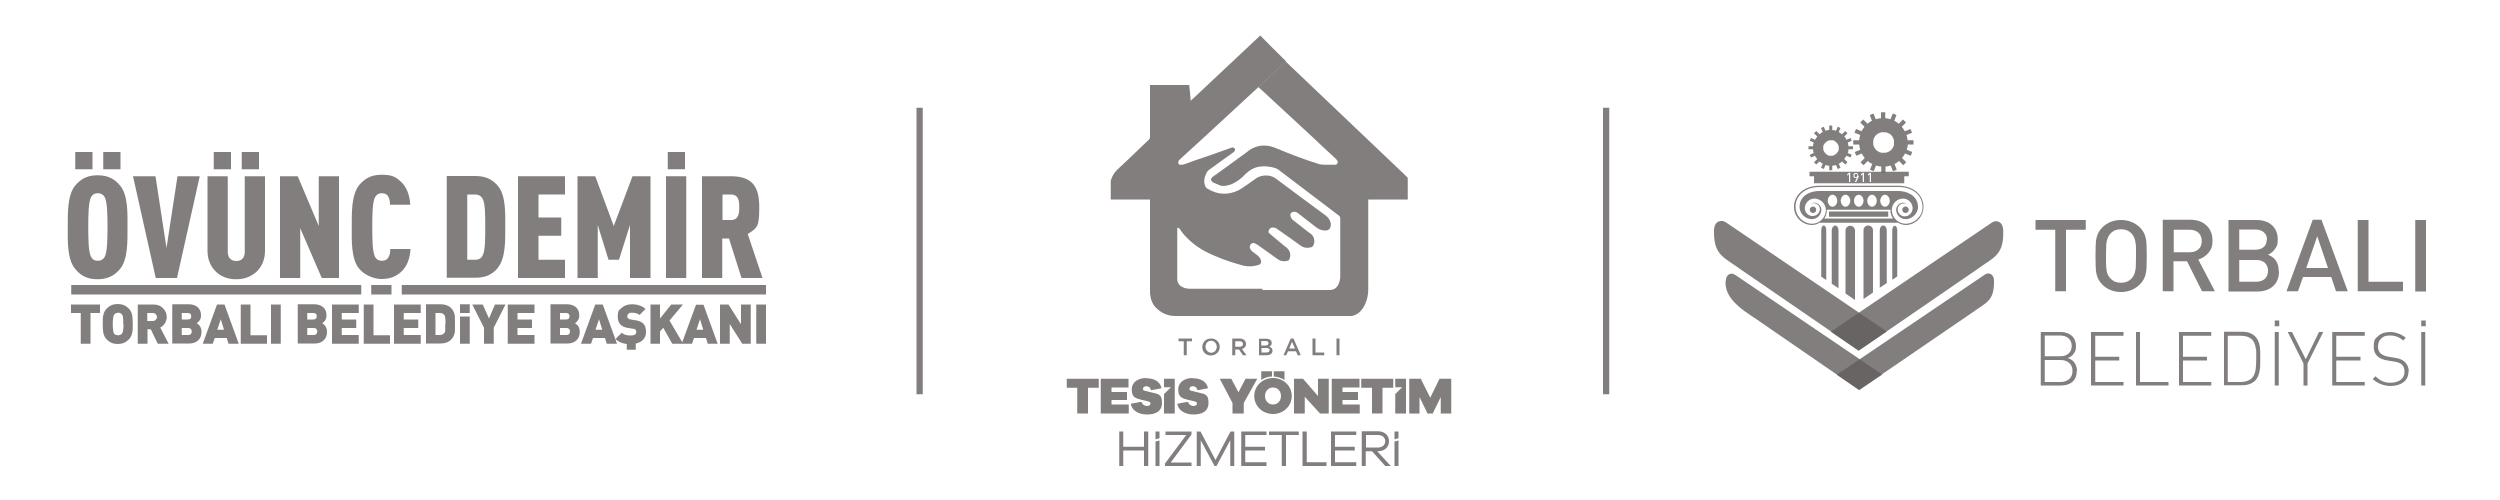 <?xml version="1.0" encoding="UTF-8"?>
<svg xmlns="http://www.w3.org/2000/svg" version="1.1" viewBox="0 0 1000 200">
  <defs>
    <style>
      .cls-1, .cls-2, .cls-3 {
        isolation: isolate;
        opacity: .8;
      }

      .cls-2, .cls-4, .cls-5, .cls-3 {
        fill: #625e5d;
      }

      .cls-2, .cls-5 {
        fill-rule: evenodd;
      }
    </style>
  </defs>
  <!-- Generator: Adobe Illustrator 28.6.0, SVG Export Plug-In . SVG Version: 1.2.0 Build 709)  -->
  <g>
    <g id="katman_1">
      <g>
        <g>
          <polygon class="cls-3" points="834.3 91.9 826.4 91.9 826.4 116.5 822.1 116.5 822.1 91.9 814.2 91.9 814.2 88 834.3 88 834.3 91.9"/>
          <path class="cls-3" d="M858.7,102.3c0,3.5-.1,5.7-.3,6.7-.3,1.8-1.1,3.4-2.4,4.7-1,1-2.2,1.8-3.4,2.3-1.2.5-2.6.8-4.2.8-3,0-5.5-1-7.5-3-1.3-1.3-2.1-2.9-2.4-4.7-.2-1.2-.3-3.5-.3-6.7s.1-5.7.3-6.7c.3-1.8,1.1-3.4,2.4-4.7,2-2,4.5-3,7.5-3s5.5,1,7.6,3c1.3,1.3,2.1,2.9,2.4,4.7.2,1.2.3,3.5.3,6.7M854.4,102.3v-2.5c0-1,0-1.7-.1-2.1-.2-1.9-.7-3.3-1.6-4.2-1.1-1.2-2.5-1.8-4.3-1.8s-3.2.6-4.3,1.8c-.8.9-1.4,2.3-1.6,4.2,0,.6-.1,2.2-.1,4.7s0,4.2.2,5.5c.1,1.3.6,2.4,1.5,3.4,1.1,1.2,2.5,1.8,4.3,1.8s3.2-.6,4.3-1.8c.9-.9,1.4-2.3,1.6-4.2,0-.6.1-2.2.1-4.7Z"/>
          <path class="cls-3" d="M885.9,116.5h-5.1l-6-12h-5.4v12h-4.3v-28.6h11.1c2.7,0,4.8.8,6.4,2.3,1.6,1.5,2.4,3.6,2.4,6s-.5,3.6-1.6,4.9c-1.1,1.3-2.4,2.2-4.1,2.7l6.6,12.6h0ZM880.7,96.4c0-1.3-.4-2.4-1.3-3.3-.9-.8-2.1-1.2-3.5-1.2h-6.4v9h6.4c1.5,0,2.6-.4,3.5-1.2.9-.8,1.3-1.9,1.3-3.3Z"/>
          <path class="cls-3" d="M911.6,108.5c0,2.6-.8,4.6-2.4,6-1.6,1.4-3.7,2.1-6.2,2.1h-11.6v-28.6h11.1c2.7,0,4.8.7,6.3,2.1,1.5,1.4,2.3,3.3,2.3,5.7s-.4,2.7-1.2,3.9c-.7,1-1.6,1.7-2.7,2.2,2.9,1.1,4.3,3.3,4.3,6.6M906.8,95.9c0-1.3-.4-2.3-1.3-3-.8-.7-1.9-1.1-3.4-1.1h-6.4v8.1h6.4c1.4,0,2.6-.4,3.4-1.1.8-.7,1.2-1.7,1.2-3h0ZM907.2,108.3c0-1.3-.4-2.3-1.2-3.1s-2-1.2-3.5-1.2h-6.8v8.7h6.8c1.4,0,2.6-.4,3.5-1.2.8-.8,1.2-1.9,1.2-3.2Z"/>
          <path class="cls-3" d="M939,116.5h-4.6l-1.9-5.7h-11.3l-2,5.7h-4.6l10.5-28.6h3.5l10.5,28.6h0ZM931.2,107.2l-4.3-12.7-4.4,12.7h8.7,0Z"/>
          <polygon class="cls-3" points="961.2 116.5 943.1 116.5 943.1 88 947.4 88 947.4 112.7 961.2 112.7 961.2 116.5"/>
          <rect class="cls-3" x="966.1" y="88" width="4.3" height="28.6"/>
          <path class="cls-3" d="M830.7,148.4c0,1.9-.6,3.3-1.7,4.3-1.1,1-2.7,1.5-4.6,1.5h-8.1v-21.4h7.9c1.8,0,3.3.5,4.5,1.5,1.1,1,1.7,2.4,1.7,4.1s-.3,2.1-.9,3c-.6.9-1.4,1.5-2.4,1.8,1.2.4,2.1,1,2.7,1.9.6.9,1,2,1,3.2M828.7,138.4c0-1.4-.5-2.4-1.4-3.2-.8-.6-1.9-1-3.3-1h-6.1v8.3h6.1c1.4,0,2.5-.3,3.3-1,.9-.7,1.4-1.8,1.4-3.2h0ZM829,148.4c0-1.3-.4-2.4-1.3-3.2s-2-1.2-3.5-1.2h-6.3v8.8h6.3c1.4,0,2.6-.4,3.5-1.2.9-.8,1.3-1.9,1.3-3.2h0Z"/>
          <polygon class="cls-3" points="849.4 154.2 836.4 154.2 836.4 132.8 849.4 132.8 849.4 134.3 838.1 134.3 838.1 142.7 847.7 142.7 847.7 144.2 838.1 144.2 838.1 152.8 849.4 152.8 849.4 154.2"/>
          <polygon class="cls-3" points="867.4 154.2 854.4 154.2 854.4 132.8 856 132.8 856 152.8 867.4 152.8 867.4 154.2"/>
          <polygon class="cls-3" points="884.5 154.2 871.6 154.2 871.6 132.8 884.5 132.8 884.5 134.3 873.2 134.3 873.2 142.7 882.8 142.7 882.8 144.2 873.2 144.2 873.2 152.8 884.5 152.8 884.5 154.2"/>
          <path class="cls-3" d="M904.1,143.2c0,2.3,0,3.9-.2,4.8-.3,1.9-.9,3.3-1.8,4.2-1.3,1.3-3.1,1.9-5.3,1.9h-7.2v-21.4h7.2c2.3,0,4,.6,5.3,1.9.9.9,1.5,2.2,1.8,3.9.2,1,.2,2.5.2,4.5M902.5,143.2v-2c0-.9,0-1.5-.2-1.9-.2-1.5-.7-2.6-1.4-3.4-1.1-1.1-2.6-1.6-4.6-1.6h-5.2v18.5h5.2c2,0,3.5-.6,4.6-1.7.7-.8,1.2-2,1.4-3.7.1-.9.2-2.3.2-4.2h0Z"/>
          <path class="cls-3" d="M909.9,128.2h1.8v2.3h-1.8v-2.3ZM911.5,154.2h-1.6v-21.4h1.6v21.4Z"/>
          <polygon class="cls-3" points="929.3 132.8 923 145.4 923 154.2 921.4 154.2 921.4 145.4 915.1 132.8 916.8 132.8 922.3 143.7 927.6 132.8 929.3 132.8"/>
          <polygon class="cls-3" points="945.9 154.2 932.9 154.2 932.9 132.8 945.9 132.8 945.9 134.3 934.5 134.3 934.5 142.7 944.2 142.7 944.2 144.2 934.5 144.2 934.5 152.8 945.9 152.8 945.9 154.2"/>
          <path class="cls-3" d="M963.4,148.5c0,1.8-.6,3.3-1.9,4.3s-3,1.6-5.3,1.6-5.2-.9-7.1-2.8l1.1-1.1c.9.9,1.9,1.6,2.8,2,.9.4,2,.6,3.3.6s3-.4,4-1.2c1-.8,1.5-1.9,1.5-3.2s-.4-2.3-1.2-3c-.6-.5-1.6-.9-3.1-1.1l-2.5-.4c-3.7-.6-5.5-2.4-5.5-5.5s.6-3.2,1.8-4.3c1.2-1.1,2.8-1.6,4.8-1.6s4.4.8,6.2,2.3l-1,1.1c-1.5-1.3-3.2-2-5.2-2s-2.8.4-3.6,1.2c-.9.8-1.3,1.9-1.3,3.2s.4,2.2,1.1,2.8,1.8,1.1,3.2,1.3l2.3.4c1.7.2,3,.7,3.8,1.4,1.2,1,1.9,2.4,1.9,4.1"/>
          <path class="cls-3" d="M968.5,128.2h1.8v2.3h-1.8v-2.3ZM970.1,154.2h-1.6v-21.4h1.6v21.4Z"/>
          <path class="cls-3" d="M741.2,59.7v-1.2h-1.8c0-.5-.2-1.1-.3-1.5l1.6-.7-.5-1.1-1.6.7c-.2-.5-.5-.9-.9-1.3l1.3-1.3-.9-.9-1.3,1.3c-.4-.3-.8-.6-1.3-.9l.7-1.6-1.1-.5-.7,1.6c-.5-.2-1-.3-1.5-.3v-1.8h-1.2v1.8c-.5,0-1.1.1-1.5.3l-.7-1.6-1.1.5.7,1.6c-.5.2-.9.5-1.3.9l-1.3-1.3-.9.9,1.3,1.3c-.3.4-.6.8-.9,1.3l-1.6-.7-.5,1.1,1.6.7c-.2.5-.3,1-.3,1.5h-1.8v1.2h1.8c0,.5.1,1,.3,1.5l-1.6.7.5,1.1,1.6-.7c.2.5.5.9.9,1.3l-1.3,1.3.9.9,1.3-1.2c.4.3.8.6,1.3.9l-.7,1.6,1.1.5.7-1.6c.5.2,1,.3,1.5.3v1.8h1.2v-1.8c.5,0,1-.2,1.5-.3l.7,1.6,1.1-.5-.7-1.6c.5-.2.9-.5,1.3-.9l1.3,1.2.9-.9-1.3-1.3c.3-.4.6-.8.9-1.3l1.6.7.5-1.1-1.6-.7c.2-.5.3-1,.3-1.5h1.8ZM735.5,59.7h0c0,.5-.2.8-.5,1.2,0,0,0,0,0,0-.2.3-.5.6-.9.9h0c-.3.2-.7.4-1.1.5,0,0,0,0,0,0-.2,0-.4,0-.6,0s-.4,0-.6,0c0,0,0,0,0,0-.4,0-.8-.2-1.1-.5,0,0,0,0,0,0-.3-.2-.6-.5-.9-.9,0,0,0,0,0,0-.2-.3-.4-.7-.5-1.1,0,0,0,0,0,0,0-.2,0-.4,0-.6s0-.4,0-.6c0,0,0,0,0,0,0-.4.2-.8.5-1.1,0,0,0,0,0,0,.2-.3.5-.6.9-.9,0,0,0,0,0,0,.3-.2.7-.4,1.1-.5,0,0,0,0,0,0,.2,0,.4,0,.6,0s.4,0,.6,0c0,0,0,0,0,0,.4,0,.8.2,1.1.5,0,0,0,0,0,0,.3.2.6.5.9.9,0,0,0,0,0,0,.2.3.4.7.5,1.1h0c0,.3,0,.5,0,.7s0,.4,0,.6h0Z"/>
          <path class="cls-3" d="M765.4,57.8v-1.7h-2.4c0-.7-.2-1.4-.4-2.1l2.2-.9-.6-1.5-2.3.9c-.3-.6-.7-1.2-1.2-1.8l1.7-1.7-1.2-1.2-1.7,1.7c-.6-.5-1.1-.9-1.8-1.2l.9-2.3-1.5-.6-.9,2.3c-.7-.2-1.4-.4-2.1-.4v-2.4h-1.7v2.4c-.7,0-1.4.2-2.1.4l-.9-2.3-1.5.6.9,2.3c-.7.3-1.2.7-1.8,1.2l-1.7-1.7-1.2,1.2,1.7,1.7c-.5.6-.9,1.2-1.2,1.8l-2.2-.9-.6,1.5,2.3.9c-.2.7-.4,1.4-.4,2.1h-2.4v1.7h2.4c0,.7.2,1.4.4,2.1l-2.2.9.6,1.5,2.2-.9c.3.6.7,1.2,1.2,1.8l-1.7,1.7,1.2,1.2,1.7-1.7c.5.5,1.1.9,1.8,1.2l-.9,2.3,1.5.6.9-2.3c.7.2,1.4.4,2.1.4v2.4h1.7v-2.4c.7,0,1.4-.2,2.1-.4l.9,2.3,1.5-.6-.9-2.3c.6-.3,1.2-.7,1.8-1.2l1.7,1.7,1.2-1.2-1.7-1.7c.5-.6.9-1.2,1.2-1.8l2.3.9.6-1.5-2.2-.9c.2-.7.4-1.4.4-2.1h2.4ZM757.6,57.8s0,0,0,0c-.1.6-.3,1.1-.6,1.5,0,0,0,0,0,0-.3.5-.7.9-1.2,1.2,0,0,0,0,0,0-.5.3-1,.5-1.6.6,0,0,0,0,0,0-.3,0-.6,0-.8,0s-.6,0-.8,0c0,0,0,0,0,0-.6-.1-1.1-.3-1.5-.6,0,0,0,0,0,0-.5-.3-.9-.7-1.2-1.2,0,0,0,0,0,0-.3-.5-.5-1-.6-1.5,0,0,0,0,0,0,0-.3,0-.6,0-.8s0-.6,0-.8c0,0,0,0,0,0,.1-.6.3-1.1.6-1.5,0,0,0,0,0,0,.3-.5.7-.9,1.2-1.2,0,0,0,0,0,0,.5-.3,1-.5,1.5-.6,0,0,0,0,0,0,.3,0,.6,0,.8,0s.6,0,.8,0c0,0,0,0,0,0,.6.1,1.1.3,1.6.6,0,0,0,0,0,0,.5.3.9.7,1.2,1.2,0,0,0,0,0,0,.3.5.5,1,.6,1.5,0,0,0,0,0,0,0,.3,0,.6,0,.8s0,.6,0,.8Z"/>
          <path class="cls-2" d="M688.6,88.4h0c-3.2,0-3,3.9-3,3.9v.6c0,9.5,4.3,10.1,11,15.1l46.9,32.2,11.2-7.6-64.1-43.5s-1.1-.7-1.5-.7c-.1,0-.3,0-.4,0"/>
          <path class="cls-2" d="M798.4,88.5h0c-.1,0-.3,0-.4,0-.4,0-1.5.7-1.5.7l-64.2,43.5,11.1,7.6,46.9-32.2c6.7-5,11.1-5.6,11-15.1v-.6s.2-3.9-3-3.9h0,0Z"/>
          <path class="cls-2" d="M690.2,112.6v.5c0,7.8,9.4,12.3,15,16.4l38.5,26.5,9.2-6.2-58.6-39.7s-.9-.5-1.2-.6c-.1,0-.3,0-.4,0-2.6,0-2.4,3.2-2.4,3.2Z"/>
          <path class="cls-3" d="M769.3,81.4c-.8-4.3-4.7-7.1-10-7.1h-31.6c-5.3,0-9.2,2.8-10,7.1-.7,4,1.9,7.8,5.9,8.5,1.5.3,3,0,4.2-.8h31.4c1.2.7,2.7,1.1,4.2.8,1.9-.3,3.6-1.4,4.7-3,1.1-1.6,1.5-3.6,1.2-5.5M756.2,83.9c0,.4,0,.7,0,1.1.2.9.5,1.7,1,2.4h-27.5c.5-.7.8-1.5,1-2.4,0-.4,0-.7,0-1.1h25.4,0ZM731.1,80.3c0-1.3.9-2.4,1.9-2.4s1.9,1.1,1.9,2.4-.9,2.4-1.9,2.4-1.9-1.1-1.9-2.4ZM736.3,80.3c0-1.3.9-2.4,1.9-2.4s1.9,1.1,1.9,2.4-.9,2.4-1.9,2.4-1.9-1.1-1.9-2.4ZM741.6,80.3c0-1.3.9-2.4,1.9-2.4s1.9,1.1,1.9,2.4-.9,2.4-1.9,2.4-1.9-1.1-1.9-2.4ZM746.9,80.3c0-1.3.9-2.4,1.9-2.4s1.9,1.1,1.9,2.4-.9,2.4-1.9,2.4-1.9-1.1-1.9-2.4ZM752.1,80.3c0-1.3.9-2.4,1.9-2.4s1.9,1.1,1.9,2.4-.9,2.4-1.9,2.4-1.9-1.1-1.9-2.4ZM767.7,86.6c-1,1.5-2.6,2.5-4.4,2.8-3,.6-6-1.5-6.5-4.5-.5-2.5,1.2-5,3.7-5.4,2.1-.4,4.1,1,4.5,3.2.3,1.8-.9,3.5-2.6,3.8-1.5.3-3-.7-3.3-2.3-.1-.6,0-1.3.4-1.8s.9-.9,1.6-1c.6-.1,1.1,0,1.6.3-.5-.4-1.1-.7-1.8-.6-1.6.3-2.7,1.8-2.4,3.4.4,2.1,2.4,3.5,4.5,3.1,1.3-.2,2.5-1,3.3-2.1.8-1.1,1.1-2.5.8-3.8-.7-3.9-4.7-5.3-7.8-5.3h-31.6c-3.2,0-7.1,1.4-7.8,5.3-.5,2.8,1.3,5.4,4.1,5.9,2.1.4,4.1-1,4.5-3.1.1-.8,0-1.6-.5-2.2-.5-.6-1.1-1.1-1.9-1.2-.8-.1-1.5.2-2,.7,0,0,.1-.1.2-.2.5-.3,1-.4,1.6-.3.6.1,1.2.5,1.6,1,.4.5.5,1.2.4,1.8-.3,1.5-1.7,2.5-3.3,2.3-1.8-.3-3-2-2.6-3.8.4-2.1,2.4-3.5,4.5-3.1,1.2.2,2.3.9,3,1.9.7,1,1,2.3.8,3.5-.6,3-3.5,5.1-6.5,4.5-3.7-.7-6.1-4.2-5.5-7.9.7-4.1,4.5-6.7,9.5-6.7h31.6c5,0,8.8,2.6,9.5,6.7.3,1.8,0,3.6-1.1,5.1h0Z"/>
          <path class="cls-3" d="M723.9,82.2c0,0,.1-.1.2-.2,0,0-.1.1-.2.2"/>
          <rect class="cls-3" x="731.6" y="84.6" width="23.7" height="2.1"/>
          <path class="cls-3" d="M760.9,83.9c0,.7.6,1.3,1.3,1.3s1.3-.6,1.3-1.3-.6-1.3-1.3-1.3-1.3.6-1.3,1.3"/>
          <path class="cls-3" d="M723.9,83.9c0,.7.6,1.3,1.3,1.3s1.3-.6,1.3-1.3-.6-1.3-1.3-1.3-1.3.6-1.3,1.3"/>
          <path class="cls-3" d="M742,119.9v-27.7c0-1-.9-1.9-1.9-1.9s-1.9.8-1.9,1.9v25.2l3.8,2.6Z"/>
          <path class="cls-3" d="M735.4,115.4v-23.3c0-1-.6-1.9-1.3-1.9s-1.4.9-1.4,1.9v21.4s2.7,1.8,2.7,1.8Z"/>
          <path class="cls-3" d="M730.5,112.1v-20c0-1-.4-1.9-1-1.9s-1,.9-1,1.9v18.6s2,1.3,2,1.3Z"/>
          <path class="cls-3" d="M754.7,113.3v-21.2c0-1-.6-1.9-1.4-1.9s-1.4.8-1.4,1.9v23l2.7-1.8Z"/>
          <path class="cls-3" d="M758.9,110.5v-18.3c0-1-.4-1.9-1-1.9s-1,.9-1,1.9v19.7s2-1.3,2-1.3Z"/>
          <path class="cls-3" d="M749.2,117v-24.9c0-1-.8-1.9-1.9-1.9s-1.9.8-1.9,1.9v27.5l3.8-2.6Z"/>
          <path class="cls-2" d="M795.2,109.4h0c0,0-.2,0-.3,0-.3,0-1.2.6-1.2.6l-59,39.9,8.9,6.1,45.2-30.9c5.4-4,8.8-4.5,8.8-12.1v-.5s.2-3.1-2.4-3.1"/>
          <path class="cls-3" d="M748.4,72.8h-.5v-3.1l-.7.6v-.6l.7-.6h.5v3.7ZM745.6,72.8h-.5v-3.1l-.7.6v-.6l.7-.6h.5v3.7ZM743,70.2c0-.2,0-.4-.2-.5-.1-.1-.2-.2-.4-.2s-.3,0-.4.2-.2.3-.2.5,0,.3.1.5c.1.1.2.2.4.2s.3,0,.4-.2c.1-.1.2-.3.2-.5ZM743.5,70.2c0,.2,0,.3,0,.4s-.1.3-.2.5l-.8,1.7h-.6l.8-1.6c0,0-.1,0-.2,0,0,0-.1,0-.2,0-.1,0-.3,0-.4,0-.1,0-.2-.1-.3-.2,0,0-.2-.2-.2-.3s0-.3,0-.4,0-.3,0-.5c0-.1.1-.3.2-.4,0-.1.2-.2.3-.2s.3,0,.4,0,.3,0,.4,0,.2.1.3.2c0,0,.2.2.2.3s0,.3,0,.5h0ZM740.1,72.8h-.5v-3.1l-.7.6v-.6l.7-.6h.5v3.7ZM723.8,68.7v1.8h1.8v2.8h36.1v-2.8h1.8v-1.8h-39.7Z"/>
        </g>
        <rect class="cls-3" x="366.6" y="43.1" width="2.5" height="114.6"/>
        <rect class="cls-3" x="641.2" y="43.1" width="2.5" height="114.6"/>
        <g class="cls-1">
          <path class="cls-4" d="M48,107.6c-1.9,2.2-4.4,4.1-9,4.1s-7-1.8-8.9-4.1c-3.3-3.9-3-11.3-3-16.7s-.2-12.9,3-16.7c1.9-2.2,4.3-4.1,8.9-4.1s7.1,1.8,9,4.1c3.3,3.9,3,11.3,3,16.7s.2,12.9-3,16.7M30.1,60.8h6.9v6.9h-6.9v-6.9ZM41.9,78.9c-.5-.9-1.3-1.6-2.8-1.6s-2.2.7-2.7,1.6c-1,1.9-1.1,7-1.1,11.9s.1,10,1.1,11.9c.5.9,1.2,1.6,2.7,1.6s2.3-.7,2.8-1.6c1-1.9,1.1-7,1.1-11.9s-.1-10-1.1-11.9ZM41.3,60.8h6.9v6.9h-6.9v-6.9Z"/>
          <polygon class="cls-4" points="70.8 111.2 62.3 111.2 53.2 70.5 62.2 70.5 66.6 99.2 71 70.5 79.9 70.5 70.8 111.2"/>
          <path class="cls-4" d="M103,108.3c-2.2,2.2-5,3.4-8.5,3.4s-6.3-1.1-8.5-3.4c-1.9-2-3-4.7-3-8v-29.8h8.1v30.2c0,2.6,1.5,3.7,3.4,3.7s3.4-1,3.4-3.7v-30.2h8.1v29.8c0,3.3-1.1,6-3,8M85.5,60.8h6.9v6.9h-6.9v-6.9ZM96.7,60.8h6.9v6.9h-6.9v-6.9Z"/>
          <polygon class="cls-4" points="128.7 111.2 120.1 91.3 120.1 111.2 112 111.2 112 70.5 119.1 70.5 127.5 90.4 127.5 70.5 135.6 70.5 135.6 111.2 128.7 111.2"/>
          <path class="cls-4" d="M160.5,108.7c-2.1,1.9-4.5,2.9-7.9,2.9s-7-1.8-8.9-4.1c-3.3-3.9-3-11.2-3-16.7s-.2-12.9,3-16.8c1.9-2.2,4.3-4.1,8.9-4.1s5.8,1,7.9,2.9c2.1,2,3.4,5.2,3.6,9.1h-8.1c0-1.1-.2-2.3-.6-3.1-.5-1-1.3-1.5-2.7-1.5s-2.2.7-2.7,1.6c-1,1.9-1.1,7-1.1,11.9s.1,10,1.1,11.9c.5.9,1.2,1.6,2.7,1.6s2.3-.6,2.8-1.6c.5-.9.6-2,.6-3.1h8.1c-.2,3.9-1.5,7.1-3.7,9.1"/>
          <path class="cls-4" d="M199.1,107.2c-1.8,2.1-4.3,3.9-8.9,3.9h-11.5v-40.7h11.5c4.6,0,7.1,1.8,8.9,3.9,3.3,3.8,3,11.1,3,16.4s.2,12.6-3,16.4M193.1,79.6c-.5-1-1.5-1.8-3-1.8h-3.2v26.1h3.2c1.5,0,2.5-.7,3-1.8,1-1.9,1-6.8,1-11.3s0-9.3-1-11.2Z"/>
          <polygon class="cls-4" points="207.2 111.2 207.2 70.5 226 70.5 226 77.8 215.4 77.8 215.4 87 224.5 87 224.5 94.3 215.4 94.3 215.4 103.9 226 103.9 226 111.2 207.2 111.2"/>
          <polygon class="cls-4" points="252 111.2 252 90 247.6 103.9 243.4 103.9 239.1 90 239.1 111.2 231 111.2 231 70.5 238.1 70.5 245.5 90.4 253 70.5 260.2 70.5 260.2 111.2 252 111.2"/>
          <path class="cls-4" d="M266.4,70.5h8.1v40.7h-8.1v-40.7ZM267.1,60.8h6.9v6.9h-6.9v-6.9Z"/>
          <path class="cls-4" d="M296.6,111.2l-5-15.8h-2.7v15.8h-8.1v-40.7h11.6c8.9,0,11.3,4.6,11.3,12.4s-.7,8.2-4.6,10.7l5.9,17.6h-8.5ZM292.4,77.8h-3.4v10.2h3.4c3.1,0,3.3-2.8,3.3-5.1s-.2-5.1-3.3-5.1Z"/>
          <rect class="cls-4" x="148.5" y="114" width="8.1" height="3.8"/>
          <path class="cls-4" d="M144.5,117.8H28.5v-3.8h116v3.8ZM306.4,117.8h-145.7v-3.8h145.7v3.8Z"/>
          <path class="cls-5" d="M40.1,125.2h-3.9v12.3h-3.9v-12.3h-3.9v-3.4h11.6v3.4ZM49.3,129.6c0-1.1,0-1.9-.1-2.5,0-.6-.2-1.1-.4-1.3-.4-.5-.9-.7-1.5-.7s-1.2.2-1.6.7c-.4.5-.6,1.8-.6,3.8s.2,3.3.5,3.8c.4.5.9.7,1.6.7s1.2-.2,1.6-.7c.4-.5.6-1.8.6-3.8ZM53.1,129.6c0,1.7,0,2.8-.2,3.4-.2,1.2-.7,2.1-1.4,2.8-1.2,1.2-2.6,1.8-4.4,1.8s-3.2-.6-4.4-1.8c-.7-.7-1.2-1.7-1.4-2.8-.1-.7-.2-1.8-.2-3.4s0-2.8.2-3.4c.2-1.2.7-2.1,1.4-2.8,1.2-1.2,2.6-1.8,4.4-1.8s3.2.6,4.4,1.8c.7.7,1.2,1.7,1.4,2.8.1.7.2,1.8.2,3.4ZM62.8,126.8c0-.4-.2-.8-.5-1.1-.3-.3-.7-.5-1.2-.5h-2.2v3.2h2.2c.5,0,.9-.2,1.2-.5.3-.3.5-.7.5-1.1ZM67.6,137.5h-4.5l-2.8-5.8h-1.3v5.8h-3.9v-15.7h6.2c1.7,0,3,.5,4,1.6.9.9,1.4,2.1,1.4,3.5s-.9,3.3-2.6,4.1l3.4,6.6ZM76.7,132.6c0-.9-.5-1.4-1.4-1.4h-2.6v2.8h2.6c.9,0,1.4-.5,1.4-1.4ZM76.5,126.5c0-.9-.5-1.3-1.4-1.3h-2.4v2.6h2.4c.9,0,1.4-.4,1.4-1.3ZM80.6,132.8c0,1.5-.5,2.6-1.4,3.4-.9.8-2.1,1.2-3.5,1.2h-6.8v-15.7h6.5c1.6,0,2.8.4,3.7,1.2.9.8,1.3,1.9,1.3,3.3s-.6,2.3-1.7,3.1c1.3.8,1.9,1.9,1.9,3.4ZM89.6,131.9l-1.3-4.2-1.4,4.2h2.7ZM95.4,137.5h-4l-.7-2.3h-4.8l-.8,2.3h-4l5.7-15.7h3l5.7,15.7ZM106.8,137.5h-10.5v-15.7h3.9v12.3h6.6v3.4ZM112.3,137.5h-3.9v-15.7h3.9v15.7ZM126.9,132.6c0-.9-.5-1.4-1.4-1.4h-2.6v2.8h2.6c.9,0,1.4-.5,1.4-1.4ZM126.7,126.5c0-.9-.5-1.3-1.4-1.3h-2.4v2.6h2.4c.9,0,1.4-.4,1.4-1.3ZM130.8,132.8c0,1.5-.5,2.6-1.4,3.4-.9.8-2.1,1.2-3.5,1.2h-6.8v-15.7h6.5c1.6,0,2.8.4,3.7,1.2.9.8,1.3,1.9,1.3,3.3s-.6,2.3-1.7,3.1c1.3.8,1.9,1.9,1.9,3.4ZM143.5,137.5h-10.7v-15.7h10.7v3.4h-6.8v2.6h5.8v3.4h-5.8v2.8h6.8v3.4ZM156,137.5h-10.5v-15.7h3.9v12.3h6.6v3.4ZM168.3,137.5h-10.7v-15.7h10.7v3.4h-6.8v2.6h5.8v3.4h-5.8v2.8h6.8v3.4ZM178.2,129.6c0-1.9-.1-3.1-.4-3.5-.4-.6-1-.9-1.9-.9h-1.7v8.8h1.7c.8,0,1.5-.3,1.9-.9.2-.2.3-.5.3-.9,0-.4,0-.7,0-1.1,0-.4,0-.9,0-1.6ZM182,129.6c0,1.8,0,2.9-.1,3.4-.2,1.1-.7,2.1-1.5,2.9-1,1-2.4,1.5-4.2,1.5h-5.8v-15.7h5.8c1.8,0,3.2.5,4.2,1.5.8.8,1.3,1.7,1.5,2.9,0,.5.1,1.6.1,3.4ZM184,125.2v-3.5h3.9v3.5h-3.9ZM187.9,137.5h-3.9v-10.9h3.9v10.9ZM202.2,121.8l-4.7,9.3v6.4h-3.9v-6.4l-4.7-9.3h4.2l2.5,5.6,2.4-5.6h4.2ZM213.8,137.5h-10.7v-15.7h10.7v3.4h-6.8v2.6h5.8v3.4h-5.8v2.8h6.8v3.4ZM228,132.6c0-.9-.5-1.4-1.4-1.4h-2.6v2.8h2.6c.9,0,1.4-.5,1.4-1.4ZM227.8,126.5c0-.9-.5-1.3-1.4-1.3h-2.4v2.6h2.4c.9,0,1.4-.4,1.4-1.3ZM231.9,132.8c0,1.5-.5,2.6-1.4,3.4-.9.8-2.1,1.2-3.5,1.2h-6.8v-15.7h6.5c1.6,0,2.8.4,3.7,1.2.9.8,1.3,1.9,1.3,3.3s-.6,2.3-1.7,3.1c1.3.8,1.9,1.9,1.9,3.4ZM240.9,131.9l-1.3-4.2-1.4,4.2h2.7ZM246.7,137.5h-4l-.7-2.3h-4.8l-.8,2.3h-4l5.7-15.7h3l5.7,15.7ZM254.3,137.3v2.6h-3.6v-2.3c-1.9-.2-3.4-.9-4.5-2l2.5-2.5c.7.7,1.9,1.1,3.5,1.1s2.3-.5,2.3-1.4-.4-1.2-1.3-1.3l-1.9-.3c-2.8-.4-4.2-1.9-4.2-4.5s.5-2.6,1.6-3.6c1-.9,2.4-1.4,4.2-1.4s4,.6,5.3,1.9l-2.4,2.4c-.6-.6-1.6-.9-3-.9s-1.1.2-1.5.5c-.3.3-.4.6-.4,1s.1.5.3.7c.2.2.6.4,1.1.5l1.9.3c1.4.2,2.5.7,3.2,1.4.7.8,1,1.9,1,3.3s-.4,2.2-1.1,3c-.6.7-1.6,1.3-2.8,1.6ZM281.3,131.9l-1.3-4.2-1.4,4.2h2.7ZM287.1,137.5h-4l-.7-2.3h-4.8l-.8,2.3h-3.4,0s-4.5,0-4.5,0l-3.6-6.4-1.3,1.5v4.9h-3.8v-15.7h3.8v5.6l4.5-5.6h4.7l-5.4,6.4,5.1,8.7,5.5-15h3l5.7,15.7ZM300.3,137.5h-3.4l-5-7.9v7.9h-3.9v-15.7h3.4l5,7.9v-7.9h3.9v15.7ZM306.4,137.5h-3.9v-15.7h3.9v15.7Z"/>
        </g>
        <g class="cls-1">
          <path class="cls-4" d="M495.7,126.5c.2-.3.3-.5.5-.6,2.6-3.1,5.3-6.3,7.9-9.4.3-.4.7-.5,1.2-.5,8.7,0,17.4,0,26.2,0,.5,0,1,0,1.4-.1,1.1-.3,1.9-1,2.4-2,.5-1,.7-2,.8-3.1,0-.3,0-.7,0-1,0-7.4,0-14.8,0-22.3,0-.6-.1-.9-.6-1.3-8-6.1-16.1-12.2-24.1-18.3-.8-.6-1.7-.8-2.5-1-1.8-.4-3.6-.5-5.4-.2-2.1.4-3.9,1.5-5.4,3-1.4,1.5-2.9,2.7-4.7,3.6-.9.5-1.9.8-3,1-.7.1-1.4.1-2,0-1.1-.4-2.1-.9-3.1-1.3-.1,0-.2-.1-.3-.2-.8-.7-.8-1.3,0-2,2.1-1.5,4.3-3.1,6.4-4.6,2.3-1.7,4.7-3.4,7-5.1.4-.3.9-.7,1.3-1,3.2-2.2,6.7-2.4,10.3-1,3.1,1.3,6.1,2.5,9.3,3.7,2.6,1,5.2,1.8,7.9,2.7.8.3,1.7.3,2.6.4,1.3,0,2.5,0,3.8,0,.2,0,.4,0,.6,0,.7-.1,1.1-.8.8-1.5-.2-.4-.5-.7-.8-1-3-2.8-6-5.5-8.9-8.3-7.1-6.6-14.3-13.2-21.4-19.8-.2-.2-.3-.3-.6-.5,3.7-3.4,7.3-6.7,11-10.1.2.2.4.3.6.5,15.8,15,31.6,30.1,47.4,45.1.2.2.4.4.6.6.1.1.2.3.2.5,0,2.8,0,5.6,0,8.4h-15.8v1c0,11.7,0,23.4,0,35,0,2.3-.5,4.4-1.5,6.4-.9,1.7-2.1,3.1-4,3.9-.5.2-1.1.3-1.6.3-3.3,0-6.7,0-10,0-11.1,0-22.3,0-33.4,0h-.9"/>
          <path class="cls-4" d="M505,116c-.2.3-.3.4-.4.5-2.6,3.1-5.3,6.3-7.9,9.4-.3.4-.6.5-1.1.5-8.5,0-17,0-25.5,0-3,0-5.7-1.2-7.8-3.4-1.5-1.6-2.1-3.5-2.3-5.7,0-.4,0-.9,0-1.4,0-11.7,0-23.4,0-35.1v-1h-15.7c0-.3,0-.5,0-.6,0-2.2,0-4.3,0-6.5,0-.3,0-.7.2-1,.5-1.6,1.4-2.9,2.6-4,1.7-1.6,3.4-3.2,5.1-4.8,2.4-2.3,4.9-4.7,7.3-7,.4-.3.5-.7.5-1.2,0-6.6,0-13.2,0-19.8v-.9h15.7c.2,2.1.4,4.1.6,6.3,9.4-8.8,18.6-17.5,27.8-26.1,3.5,3.5,6.9,7,10.4,10.4,0,0-.2.2-.4.4-8.8,8.1-17.7,16.2-26.5,24.4-5.2,4.8-10.4,9.6-15.6,14.3-.4.4-.7.7-.7,1.3,0,.6.3.9.8.9.6,0,1.1,0,1.6-.2,3.2-1.2,6.5-2.3,9.8-3.4,3-1.1,6-2.1,9-3.2.2,0,.5-.2.7-.1.9.2,1.1,1,.4,1.7-.2.2-.4.3-.5.4-3.1,2.2-6.2,4.5-9.3,6.7-.5.3-.8.7-1.1,1.2-.6,1.2-1.1,2.4-1,3.8,0,.5.2.9.3,1.4.2.6.6,1.1,1.2,1.4,3.9,2.3,7.9,2.5,12,.6.8-.4,1.6-.9,2.3-1.4,1.7-1.1,3.3-2.3,5-3.5,1.9-1.3,5.4-1.7,7.8.1,6.7,5,13.4,10,20.1,14.9,1,.8,1.6,1.7,1.9,3,0,.3,0,.7,0,1-.2,1.4-1.1,2-2.6,1.9-1.3-.1-2.4-.6-3.4-1.4-2.4-1.9-4.8-3.7-7.2-5.6-.6-.5-1.2-.6-2-.4-.8.2-1.1.8-.9,1.6.2.7.5,1.3,1.1,1.7,2.4,1.8,4.7,3.8,7.1,5.5,1.3.9,1.8,3.3.8,4.8-.2.3-.4.4-.7.5-1.6.4-2.9.3-4.3-.7-3.1-2.3-6.4-4.5-9.6-6.8-.5-.3-1-.4-1.5-.4-1,0-1.6.7-1.7,1.7,0,.3.2.5.4.7,1.4,1.2,2.9,2.4,4.3,3.6.8.7,1.7,1.4,2.6,2.1,1.4,1.2,1.8,3,1,4.7-.1.3-.3.4-.6.5-1.5.4-2.9.2-4.1-.7-2-1.4-3.9-2.8-5.9-4.2-.7-.5-1.4-1-2.1-1.5-.3-.2-.7-.4-1.1-.6-.6-.2-1.1-.1-1.5.3-.4.5-.7,1.1-.4,1.7.3.8.9,1.3,1.6,1.8.4.3.8.6,1.2.9.4.3.8.7,1.1,1.1.2.3.4.7.5,1.1.2.9-.2,1.6-1.1,1.8-2.3.7-4.6.7-6.9,0-5.1-1.4-10-3.2-14.6-5.6-3.5-1.9-6.5-4.4-9-7.5-.3-.4-.5-.8-.8-1.2,0,0,0-.2-.2-.2-.2-.1-.4-.4-.6-.4-.3,0-.3.3-.3.6,0,.3,0,.5,0,.8,0,6.3,0,12.7,0,19,0,1.5.7,2.6,2,3.3,1,.5,2.1.7,3.3.7.8,0,1.7,0,2.5,0,8.4,0,16.7,0,25.1,0h1.1"/>
          <path class="cls-4" d="M534.6,142.1h1.2v-6.7h-1.2v6.7ZM525,142.1h4.7v-1.1h-3.5v-5.6h-1.2v6.7ZM515.7,139.4l1.1-2.7,1.2,2.7h-2.3ZM513.3,142.1h1.2l.7-1.6h3.2l.7,1.6h1.2l-2.9-6.7h-1.1l-2.9,6.7ZM507.8,140.1h0c0,.6-.5.9-1.3.9h-1.9v-1.8h1.9c.9,0,1.4.3,1.4.9ZM507.4,137.3c0,.6-.5.9-1.3.9h-1.6v-1.8h1.7c.8,0,1.2.3,1.2.8h0ZM503.4,142.1h3.1c1.5,0,2.5-.6,2.5-1.8h0c0-.9-.5-1.4-1.3-1.6.5-.3,1-.7,1-1.5h0c0-.5-.2-.8-.4-1.1-.4-.4-1-.6-1.7-.6h-3v6.7ZM494.1,138.7v-2.2h1.7c.9,0,1.4.4,1.4,1.1h0c0,.7-.5,1.1-1.4,1.1h-1.7ZM492.9,142.1h1.2v-2.3h1.5l1.6,2.3h1.4l-1.8-2.5c.9-.3,1.6-.9,1.6-2h0c0-.6-.2-1.1-.6-1.5-.4-.4-1.1-.7-1.9-.7h-3v6.7ZM484.5,141.1c-1.3,0-2.3-1.1-2.3-2.4h0c0-1.3.9-2.4,2.2-2.4s2.3,1.1,2.3,2.4h0c0,1.3-.9,2.4-2.2,2.4ZM484.4,142.2c2,0,3.5-1.6,3.5-3.4h0c0-1.9-1.4-3.4-3.5-3.4s-3.5,1.6-3.5,3.4h0c0,1.9,1.4,3.4,3.5,3.4ZM473.5,142.1h1.2v-5.6h2.1v-1.1h-5.4v1.1h2.1v5.6Z"/>
          <polygon class="cls-4" points="580.5 151.5 575.8 151.5 572.1 159.1 568.3 151.5 563.7 151.5 563.7 165.4 567.8 165.4 567.8 158.8 571 165.4 573.1 165.4 576.3 158.8 576.3 165.4 580.5 165.4 580.5 151.5"/>
          <polygon class="cls-4" points="557.3 155.1 557.3 151.5 544.5 151.5 544.5 155.1 548.8 155.1 548.8 165.4 553 165.4 553 155.1 557.3 155.1"/>
          <polygon class="cls-4" points="543.9 161.8 537 161.8 537 160 543.2 160 543.2 156.8 537 156.8 537 155 543.8 155 543.8 151.5 532.7 151.5 532.7 165.4 543.9 165.4 543.9 161.8"/>
          <polygon class="cls-4" points="531.5 151.5 527.2 151.5 527.2 158.4 521.2 151.5 517.6 151.5 517.6 165.4 521.9 165.4 521.9 158.7 528 165.4 531.5 165.4 531.5 151.5"/>
          <path class="cls-4" d="M509.2,151.2c-4.2,0-7.5,3.2-7.5,7.2s3.3,7.2,7.5,7.2,7.5-3.2,7.5-7.2-3.3-7.2-7.5-7.2M509.2,161.8c-1.9,0-3.2-1.5-3.2-3.4s1.3-3.4,3.2-3.4,3.2,1.5,3.2,3.4-1.3,3.4-3.2,3.4Z"/>
          <polygon class="cls-4" points="502.9 151.5 498.2 151.5 495.4 156.9 492.5 151.5 487.9 151.5 493 161.2 493 165.4 497.5 165.4 497.5 161.2 502.9 151.5"/>
          <path class="cls-4" d="M477.1,151.2c-3.2,0-5.8,1.6-5.8,4.6s1.4,3.5,3.8,4.1l2.9.7c.6.2.8.5.8.8,0,.6-.6,1-1.4,1s-1.9-.5-2.2-1.7l-4.3.8c.4,2.6,3,4.3,6.5,4.3s6-1.3,6-4.7-1.4-3.5-4.1-4.1l-2.8-.7c-.6-.1-.7-.4-.7-.8,0-.6.5-1,1.3-1s1.6.3,1.9,1.6l4.2-.8c-.5-2.6-2.8-4-6.1-4"/>
          <polygon class="cls-4" points="469.9 165.4 469.9 151.5 465.6 151.5 465.6 154.9 468.4 154.9 465.6 157.6 465.6 165.4 469.9 165.4"/>
          <path class="cls-4" d="M458.5,151.2c-3.2,0-5.8,1.6-5.8,4.6s1.4,3.5,3.8,4.1l2.9.7c.6.2.8.5.8.8,0,.6-.6,1-1.4,1s-1.9-.5-2.2-1.7l-4.3.8c.4,2.6,3,4.3,6.5,4.3s6-1.3,6-4.7-1.4-3.5-4.1-4.1l-2.8-.7c-.6-.1-.7-.4-.7-.8,0-.6.5-1,1.3-1s1.6.3,1.9,1.6l4.2-.8c-.5-2.6-2.8-4-6.1-4"/>
          <polygon class="cls-4" points="451.5 161.8 444.6 161.8 444.6 160 450.8 160 450.8 156.8 444.6 156.8 444.6 155 451.4 155 451.4 151.5 440.3 151.5 440.3 165.4 451.5 165.4 451.5 161.8"/>
          <polygon class="cls-4" points="439.5 155.1 439.5 151.5 426.7 151.5 426.7 155.1 430.9 155.1 430.9 165.4 435.2 165.4 435.2 155.1 439.5 155.1"/>
          <path class="cls-4" d="M556.3,186.4l-5.4-5.9h.2c2.7,0,4.5-1.6,4.5-4s-1.8-4-4.5-4h-6.4v13.9h1.6v-5.9h2.5l5.3,5.9h2ZM546.4,179v-5h4.8c1.7,0,2.9,1,2.9,2.5s-1.2,2.5-2.9,2.5h-4.8Z"/>
          <polygon class="cls-4" points="542.5 184.9 534 184.9 534 180.2 541.9 180.2 541.9 178.7 534 178.7 534 174 542.5 174 542.5 172.6 532.4 172.6 532.4 186.4 542.5 186.4 542.5 184.9"/>
          <polygon class="cls-4" points="530.6 184.9 522.7 184.9 522.7 172.6 521 172.6 521 186.4 530.6 186.4 530.6 184.9"/>
          <polygon class="cls-4" points="519.5 174 519.5 172.6 507.6 172.6 507.6 174 512.7 174 512.7 186.4 514.4 186.4 514.4 174 519.5 174"/>
          <polygon class="cls-4" points="506.6 184.9 498.1 184.9 498.1 180.2 506 180.2 506 178.7 498.1 178.7 498.1 174 506.6 174 506.6 172.6 496.5 172.6 496.5 186.4 506.6 186.4 506.6 184.9"/>
          <polygon class="cls-4" points="493.7 172.6 492.2 172.6 486.2 184 480.2 172.6 478.7 172.6 478.7 186.4 480.3 186.4 480.3 176.1 485.8 186.4 486.6 186.4 492.1 176.1 492.1 186.4 493.7 186.4 493.7 172.6"/>
          <polygon class="cls-4" points="476.6 185 468.3 185 476.6 173.8 476.6 172.6 466.2 172.6 466.2 174 474.5 174 466 185.4 466 186.4 476.6 186.4 476.6 185"/>
          <path class="cls-4" d="M463.8,175.3v-2.7h-1.6v3.1l1.6-.4ZM463.8,186.4v-10.2l-1.6.4v9.8h1.6Z"/>
          <polygon class="cls-4" points="459.3 172.6 457.6 172.6 457.6 178.7 449.3 178.7 449.3 172.6 447.7 172.6 447.7 186.4 449.3 186.4 449.3 180.2 457.6 180.2 457.6 186.4 459.3 186.4 459.3 172.6"/>
          <polygon class="cls-4" points="562.4 165.4 562.4 151.5 558.1 151.5 558.1 154.9 560.9 154.9 558.1 157.6 558.1 165.4 562.4 165.4"/>
          <path class="cls-4" d="M559.4,175.3v-2.7h-1.6v3.1l1.6-.4ZM559.4,186.4v-10.2l-1.6.4v9.8h1.6Z"/>
          <path class="cls-5" d="M504.5,148.5h4.3v2.1c-1.6,0-3.1.6-4.3,1.4v-3.5ZM509.5,148.5h4.3v3.5c-1.2-.8-2.7-1.3-4.3-1.4v-2.1Z"/>
        </g>
      </g>
    </g>
  </g>
</svg>